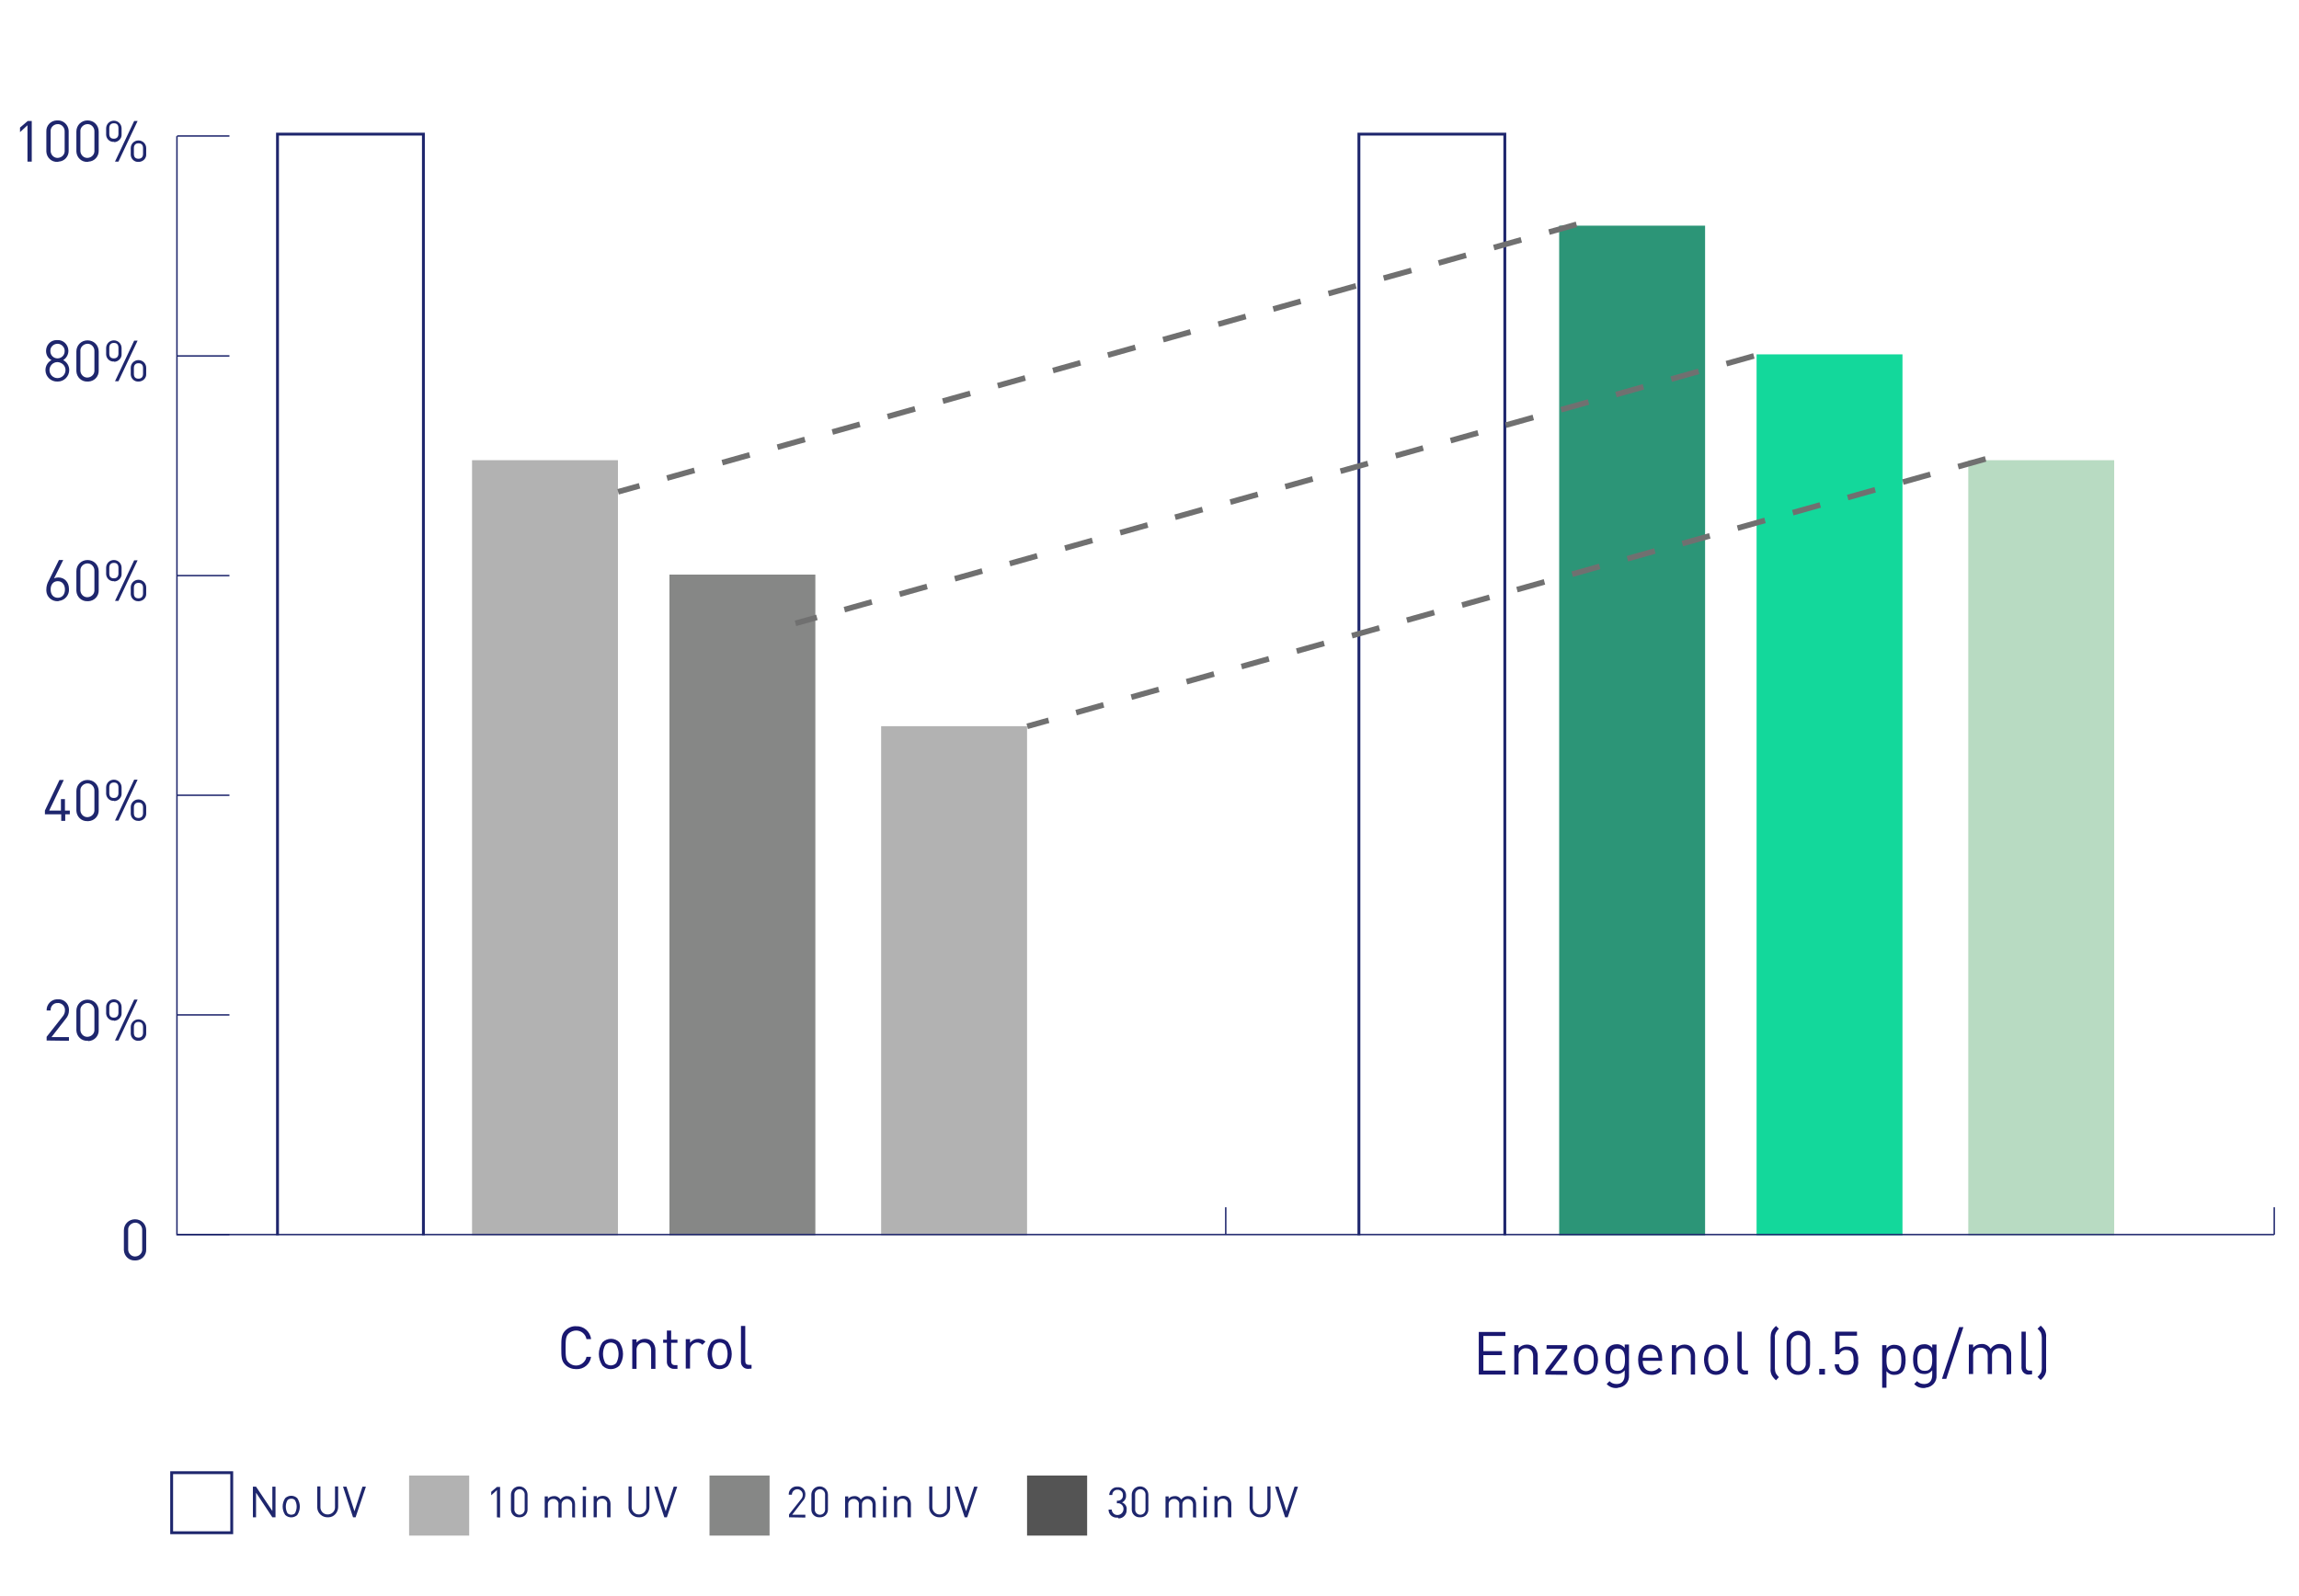 <?xml version="1.0" encoding="UTF-8"?> <!-- Generator: Adobe Illustrator 21.1.0, SVG Export Plug-In . SVG Version: 6.00 Build 0) --> <svg xmlns="http://www.w3.org/2000/svg" xmlns:xlink="http://www.w3.org/1999/xlink" id="图层_1" x="0px" y="0px" viewBox="0 0 803.6 557.9" style="enable-background:new 0 0 803.6 557.9;" xml:space="preserve"> <style type="text/css"> .st0{fill:#2C9577;} .st1{fill:#13D89B;} .st2{fill:#B8DBC2;} .st3{fill:#B2B2B2;} .st4{fill:#868786;} .st5{fill:#1E266D;} .st6{fill:#191770;} .st7{fill:#707070;} .st8{fill:#545454;} </style> <rect x="545" y="78.9" class="st0" width="51" height="353"></rect> <rect x="614" y="123.9" class="st1" width="51" height="308"></rect> <rect x="688" y="160.9" class="st2" width="51" height="271"></rect> <rect x="308" y="253.9" class="st3" width="51" height="178"></rect> <rect x="165" y="160.9" class="st3" width="51" height="271"></rect> <rect x="234" y="200.9" class="st4" width="51" height="231"></rect> <title>graphic redraw_3</title> <rect x="61.9" y="431.4" class="st5" width="733" height="0.5"></rect> <rect x="794.7" y="422.1" class="st5" width="0.5" height="9.6"></rect> <rect x="428.2" y="422.1" class="st5" width="0.5" height="9.6"></rect> <path class="st5" d="M47.2,440.7c-2.1,0.1-3.8-1.5-3.9-3.6c0-0.1,0-0.2,0-0.3v-6.6c0-2.2,1.7-3.9,3.9-3.9s3.9,1.7,3.9,3.9l0,0v6.6 c0.1,2.1-1.5,3.8-3.6,3.9C47.5,440.7,47.3,440.7,47.2,440.7z M49.7,430.2c0.1-1.4-0.9-2.6-2.2-2.7s-2.6,0.9-2.7,2.2 c0,0.1,0,0.3,0,0.4v6.5c-0.1,1.4,0.9,2.6,2.2,2.7c1.4,0.1,2.6-0.9,2.7-2.2c0-0.1,0-0.3,0-0.4V430.2z"></path> <path class="st5" d="M16.3,363.8v-1.3l5.6-7.1c0.5-0.6,0.8-1.3,0.8-2.1c0.1-1.3-0.8-2.4-2.1-2.6c-0.1,0-0.3,0-0.4,0 c-1.3-0.1-2.4,0.9-2.5,2.2c0,0.1,0,0.3,0,0.4h-1.4c-0.1-2,1.5-3.8,3.5-3.9c0.1,0,0.3,0,0.4,0c2-0.2,3.8,1.4,3.9,3.4 c0,0.2,0,0.3,0,0.5c0,1.1-0.4,2.1-1.1,2.9l-5,6.4h6.1v1.3L16.3,363.8z"></path> <path class="st5" d="M30.6,363.9c-2.1,0.1-3.8-1.5-3.9-3.6c0-0.1,0-0.2,0-0.3v-6.6c0-2.2,1.7-3.9,3.9-3.9s3.9,1.7,3.9,3.9l0,0v6.7 c0.1,2.1-1.5,3.8-3.6,3.9C30.8,363.9,30.7,363.9,30.6,363.9z M33,353.4c0.1-1.4-0.9-2.6-2.2-2.7s-2.6,0.9-2.7,2.2c0,0.1,0,0.3,0,0.4 v6.5c-0.1,1.4,0.9,2.6,2.2,2.7c1.4,0.1,2.6-0.9,2.7-2.2c0-0.1,0-0.3,0-0.4V353.4z"></path> <path class="st5" d="M39.8,356.8c-1.4,0.1-2.6-1-2.7-2.4c0-0.1,0-0.2,0-0.2v-2.1c0-1.5,1.2-2.7,2.7-2.7s2.7,1.2,2.7,2.7v2.1 c0.1,1.4-1.1,2.6-2.5,2.7C39.9,356.9,39.9,356.9,39.8,356.8z M41.4,352.1c0-1.1-0.5-1.7-1.6-1.7s-1.6,0.7-1.6,1.7v2 c0,1.1,0.5,1.7,1.6,1.7s1.6-0.7,1.6-1.7V352.1z M41.4,363.8h-1.2l6.7-14.3h1.2L41.4,363.8z M48.4,363.9c-1.4,0.1-2.6-1-2.7-2.4 c0-0.1,0-0.2,0-0.3v-2.1c0-1.5,1.2-2.7,2.7-2.7s2.7,1.2,2.7,2.7l0,0v2.1c0.1,1.4-1,2.6-2.5,2.7C48.6,363.9,48.5,363.9,48.4,363.9 L48.4,363.9z M50,359.1c0-1.1-0.5-1.8-1.6-1.8s-1.6,0.7-1.6,1.8v2c0,1.1,0.5,1.7,1.6,1.7s1.6-0.7,1.6-1.7V359.1z"></path> <path class="st5" d="M22.8,284.7v2.3h-1.4v-2.3h-5.7v-1.3l5.1-10.7h1.5l-5.1,10.7h4.1v-4h1.4v4h1.7v1.3H22.8z"></path> <path class="st5" d="M30.6,287.1c-2.1,0.1-3.8-1.5-3.9-3.6c0-0.1,0-0.2,0-0.3v-6.6c0-2.2,1.7-3.9,3.9-3.9s3.9,1.7,3.9,3.9l0,0v6.6 c0.1,2.1-1.5,3.8-3.6,3.9C30.8,287.1,30.7,287.1,30.6,287.1z M33,276.6c0.1-1.4-0.9-2.6-2.2-2.7s-2.6,0.9-2.7,2.2c0,0.1,0,0.3,0,0.4 v6.5c-0.1,1.4,0.9,2.6,2.2,2.7c1.4,0.1,2.6-0.9,2.7-2.2c0-0.1,0-0.3,0-0.4V276.6z"></path> <path class="st5" d="M39.8,280c-1.4,0.1-2.6-1-2.7-2.4c0-0.1,0-0.2,0-0.2v-2.1c0-1.5,1.2-2.7,2.7-2.7s2.7,1.2,2.7,2.7v2.1 c0.1,1.4-1.1,2.6-2.5,2.7C39.9,280,39.9,280,39.8,280z M41.4,275.3c0-1.1-0.5-1.7-1.6-1.7s-1.6,0.7-1.6,1.7v2c0,1.1,0.5,1.7,1.6,1.7 s1.6-0.7,1.6-1.7V275.3z M41.4,286.9h-1.2l6.7-14.3h1.2L41.4,286.9z M48.4,287c-1.4,0.1-2.6-1-2.7-2.4c0-0.1,0-0.2,0-0.3v-2.1 c0-1.5,1.2-2.7,2.7-2.7s2.7,1.2,2.7,2.7v2.1c0.1,1.4-1,2.6-2.4,2.7C48.6,287.1,48.6,287.1,48.4,287L48.4,287z M50,282.3 c0-1.1-0.5-1.7-1.6-1.7s-1.6,0.7-1.6,1.7v2c0,1.1,0.5,1.7,1.6,1.7s1.6-0.7,1.6-1.7V282.3z"></path> <path class="st5" d="M20.2,210.2c-2.1,0.1-3.9-1.5-4-3.6c0-0.2,0-0.4,0-0.5c0-1.1,0.3-2.2,0.9-3.2l3.5-7.1h1.5l-3.2,6.4 c0.5-0.2,1-0.3,1.5-0.3c2.2,0,3.7,1.7,3.7,4c0.2,2.1-1.4,4-3.5,4.2C20.5,210.2,20.3,210.2,20.2,210.2z M20.2,203.2 c-1.5,0-2.5,1.1-2.5,2.9s1,2.9,2.5,2.9s2.5-1.1,2.5-2.9C22.7,204.5,21.8,203.2,20.2,203.2L20.2,203.2z"></path> <path class="st5" d="M30.6,210.2c-2.1,0.1-3.8-1.5-3.9-3.6c0-0.1,0-0.2,0-0.3v-6.6c0-2.2,1.7-3.9,3.9-3.9s3.9,1.7,3.9,3.9l0,0v6.6 c0.1,2.1-1.5,3.8-3.6,3.9C30.8,210.2,30.7,210.2,30.6,210.2z M33,199.7c0.1-1.4-0.9-2.6-2.2-2.7c-1.4-0.1-2.6,0.9-2.7,2.2 c0,0.1,0,0.3,0,0.4v6.5c-0.1,1.4,0.9,2.6,2.2,2.7c1.4,0.1,2.6-0.9,2.7-2.2c0-0.1,0-0.3,0-0.4V199.7z"></path> <path class="st5" d="M39.8,203.2c-1.4,0.1-2.6-1-2.7-2.4c0-0.1,0-0.2,0-0.2v-2.1c0-1.5,1.2-2.7,2.7-2.7s2.7,1.2,2.7,2.7l0,0v2.1 c0.1,1.4-1.1,2.6-2.5,2.7C39.9,203.2,39.9,203.2,39.8,203.2z M41.4,198.5c0-1.1-0.5-1.7-1.6-1.7s-1.6,0.7-1.6,1.7v2 c0,1.1,0.5,1.7,1.6,1.7s1.6-0.7,1.6-1.7V198.5z M41.4,210.1h-1.2l6.7-14.2h1.2L41.4,210.1z M48.4,210.2c-1.4,0.1-2.6-1-2.7-2.4 c0-0.1,0-0.2,0-0.3v-2.1c0-1.5,1.2-2.7,2.7-2.7s2.7,1.2,2.7,2.7v2.1c0.1,1.4-1,2.6-2.5,2.7C48.6,210.3,48.5,210.3,48.4,210.2 L48.4,210.2z M50,205.5c0-1.1-0.5-1.7-1.6-1.7s-1.6,0.7-1.6,1.7v2c0,1.1,0.5,1.7,1.6,1.7s1.6-0.7,1.6-1.7V205.5z"></path> <path class="st5" d="M20.1,133.4c-2.2,0.1-4.1-1.6-4.2-3.8c0-0.1,0-0.1,0-0.2c0-1.5,0.8-2.8,2.1-3.5c-1.2-0.6-1.9-1.8-1.9-3.2 c0-2.1,1.6-3.8,3.7-3.8c0.1,0,0.2,0,0.2,0c2.1-0.1,3.8,1.5,3.9,3.6c0,0.1,0,0.2,0,0.2c0,1.3-0.7,2.5-1.8,3.2c1.3,0.7,2.1,2,2.1,3.5 c0,2.2-1.8,4-4,4C20.3,133.4,20.2,133.4,20.1,133.4z M20.1,126.6c-1.5,0-2.8,1.2-2.8,2.8c0,1.5,1.2,2.8,2.8,2.8 c1.5,0,2.8-1.2,2.8-2.8l0,0C22.9,127.9,21.7,126.7,20.1,126.6C20.2,126.6,20.2,126.6,20.1,126.6z M20.1,120.2c-1.3,0-2.5,1-2.5,2.4 c0,0.1,0,0.1,0,0.2c0,1.4,1.1,2.5,2.5,2.5s2.5-1.1,2.5-2.5c0.1-1.3-1-2.5-2.3-2.6C20.3,120.2,20.2,120.2,20.1,120.2z"></path> <path class="st5" d="M30.6,133.4c-2.1,0.1-3.8-1.5-3.9-3.6c0-0.1,0-0.2,0-0.3v-6.6c0-2.2,1.7-3.9,3.9-3.9s3.9,1.7,3.9,3.9l0,0v6.6 c0.1,2.1-1.5,3.8-3.6,3.9C30.8,133.4,30.7,133.4,30.6,133.4z M33,122.9c0.1-1.4-0.9-2.6-2.2-2.7s-2.6,0.9-2.7,2.2c0,0.1,0,0.3,0,0.4 v6.5c-0.1,1.4,0.9,2.6,2.2,2.7c1.4,0.1,2.6-0.9,2.7-2.2c0-0.1,0-0.3,0-0.4V122.9z"></path> <path class="st5" d="M39.8,126.4c-1.4,0.1-2.6-1-2.7-2.4c0-0.1,0-0.2,0-0.2v-2.1c0-1.5,1.2-2.7,2.7-2.7s2.7,1.2,2.7,2.7v2.1 c0.1,1.4-1.1,2.6-2.5,2.7C39.9,126.4,39.9,126.4,39.8,126.4z M41.4,121.6c0-1.1-0.5-1.7-1.6-1.7s-1.6,0.7-1.6,1.7v2 c0,1.1,0.5,1.7,1.6,1.7s1.6-0.7,1.6-1.7V121.6z M41.4,133.3h-1.2l6.7-14.2h1.2L41.4,133.3z M48.4,133.4c-1.4,0.1-2.6-1-2.7-2.4 c0-0.1,0-0.2,0-0.3v-2.1c0-1.5,1.2-2.7,2.7-2.7s2.7,1.2,2.7,2.7v2.1c0.1,1.4-1,2.6-2.5,2.7C48.6,133.4,48.5,133.4,48.4,133.4 L48.4,133.4z M50,128.7c0-1.1-0.5-1.7-1.6-1.7s-1.6,0.7-1.6,1.7v2c0,1.1,0.5,1.7,1.6,1.7s1.6-0.7,1.6-1.7V128.7z"></path> <path class="st5" d="M9.6,56.5V43.8L7,46.2v-1.6l2.7-2.3h1.4v14.2C11.1,56.5,9.6,56.5,9.6,56.5z"></path> <path class="st5" d="M20.1,56.6c-2.1,0.1-3.8-1.5-3.9-3.6c0-0.1,0-0.2,0-0.3V46c-0.1-2.1,1.5-3.8,3.6-3.9c0.1,0,0.2,0,0.3,0 c2.1-0.1,3.8,1.6,3.9,3.6c0,0.1,0,0.2,0,0.3v6.6c0.1,2.1-1.5,3.8-3.5,3.9C20.4,56.6,20.2,56.6,20.1,56.6z M22.6,46.1 c0.1-1.4-0.9-2.6-2.2-2.7c-1.4-0.1-2.6,0.9-2.7,2.2c0,0.1,0,0.3,0,0.4v6.5c-0.1,1.4,0.9,2.6,2.2,2.7c1.4,0.1,2.6-0.9,2.7-2.2 c0-0.1,0-0.3,0-0.4V46.1z"></path> <path class="st5" d="M30.6,56.6c-2.1,0.1-3.8-1.5-3.9-3.6c0-0.1,0-0.2,0-0.3V46c0-2.2,1.7-3.9,3.9-3.9s3.9,1.7,3.9,3.9l0,0v6.6 c0.1,2.1-1.5,3.8-3.5,3.9C30.8,56.6,30.7,56.6,30.6,56.6z M33,46.1c0.1-1.4-0.9-2.6-2.2-2.7s-2.6,0.9-2.7,2.2c0,0.1,0,0.3,0,0.4v6.5 c-0.1,1.4,0.9,2.6,2.2,2.7c1.4,0.1,2.6-0.9,2.7-2.2c0-0.1,0-0.3,0-0.4V46.1z"></path> <path class="st5" d="M39.8,49.6c-1.4,0.1-2.6-1-2.7-2.4c0-0.1,0-0.2,0-0.2v-2.1c0-1.5,1.2-2.7,2.7-2.7s2.7,1.2,2.7,2.7V47 c0.1,1.4-1.1,2.6-2.5,2.7C39.9,49.6,39.9,49.6,39.8,49.6z M41.4,44.8c0-1.1-0.5-1.7-1.6-1.7s-1.6,0.7-1.6,1.7v2 c0,1.1,0.5,1.7,1.6,1.7s1.6-0.7,1.6-1.7V44.8z M41.4,56.5h-1.2l6.7-14.2h1.2L41.4,56.5z M48.4,56.6c-1.4,0.1-2.6-1-2.7-2.4 c0-0.1,0-0.2,0-0.3v-2.1c0-1.5,1.2-2.7,2.7-2.7s2.7,1.2,2.7,2.7v2.1c0.1,1.4-1,2.6-2.5,2.7C48.6,56.6,48.5,56.6,48.4,56.6L48.4,56.6 z M50,51.8c0-1.1-0.5-1.7-1.6-1.7s-1.6,0.7-1.6,1.7v2c0,1.1,0.5,1.7,1.6,1.7s1.6-0.7,1.6-1.7V51.8z"></path> <g> <line class="st5" x1="61.9" y1="431.9" x2="61.9" y2="47.6"></line> <rect x="61.6" y="47.6" class="st5" width="0.5" height="384.3"></rect> </g> <rect x="61.9" y="431.4" class="st5" width="18.3" height="0.5"></rect> <rect x="61.9" y="354.6" class="st5" width="18.3" height="0.5"></rect> <rect x="61.9" y="277.8" class="st5" width="18.3" height="0.5"></rect> <rect x="61.9" y="201" class="st5" width="18.3" height="0.5"></rect> <rect x="61.9" y="124.2" class="st5" width="18.3" height="0.5"></rect> <rect x="61.9" y="47.3" class="st5" width="18.3" height="0.5"></rect> <path class="st6" d="M516.9,480.6v-14.9h9.3v1.4h-7.7v5.3h6.5v1.4h-6.5v5.4h7.7v1.4L516.9,480.6L516.9,480.6z"></path> <path class="st6" d="M535.9,480.6v-6.4c0-1.8-1-2.8-2.5-2.8c-1.3-0.1-2.5,0.9-2.6,2.3c0,0.2,0,0.3,0,0.5v6.4h-1.5v-10.3h1.5v1.1 c0.7-0.8,1.8-1.3,2.9-1.3c1,0,1.9,0.3,2.7,1c0.7,0.8,1.1,1.8,1.1,2.9v6.6L535.9,480.6z"></path> <path class="st6" d="M540.2,480.6v-1.3l5.8-7.7h-5.4v-1.3h7.2v1.3l-5.8,7.7h5.8v1.4L540.2,480.6z"></path> <path class="st6" d="M557.3,479.5c-1.7,1.6-4.3,1.6-5.9,0c-1.7-2.5-1.7-5.7,0-8.2c1.7-1.6,4.3-1.6,5.9,0 C559,473.8,559,477.1,557.3,479.5z M556.3,472.2c-0.5-0.5-1.2-0.8-1.9-0.8s-1.4,0.3-1.9,0.8c-1.1,2-1.1,4.4,0,6.4 c0.5,0.5,1.2,0.8,1.9,0.8s1.4-0.3,1.9-0.8c0.8-0.8,0.8-2,0.8-3.2S557,473,556.3,472.2z"></path> <path class="st6" d="M565.1,485.3c-1.3,0.1-2.6-0.4-3.5-1.4l1-1c0.6,0.7,1.5,1,2.5,1c2,0,2.8-1.4,2.8-3.2v-1.6 c-0.7,0.9-1.8,1.4-2.9,1.3c-0.9,0-1.8-0.3-2.5-0.9c-1-1-1.3-2.6-1.3-4.3s0.2-3.3,1.3-4.3c0.7-0.6,1.6-0.9,2.5-0.9 c1.1-0.1,2.2,0.4,2.9,1.3v-1.2h1.5v10.7c0.2,2.3-1.5,4.2-3.8,4.4C565.5,485.3,565.3,485.3,565.1,485.3z M565.4,471.5 c-2.2,0-2.6,1.9-2.6,3.9s0.3,3.9,2.6,3.9s2.6-1.9,2.6-3.9S567.6,471.5,565.4,471.5z"></path> <path class="st6" d="M574.2,475.8c0,2.3,1.1,3.6,3,3.6c1,0,2-0.4,2.7-1.2l1,0.9c-0.9,1.1-2.3,1.7-3.8,1.6c-2.7,0-4.5-1.6-4.5-5.3 c0-3.3,1.6-5.3,4.2-5.3s4.2,1.9,4.2,5v0.7L574.2,475.8L574.2,475.8z M579.3,473c-0.6-1.3-2.2-1.9-3.5-1.3c-0.6,0.3-1,0.7-1.3,1.3 c-0.2,0.5-0.3,1.1-0.3,1.7h5.5C579.6,474.1,579.5,473.5,579.3,473L579.3,473z"></path> <path class="st6" d="M591,480.6v-6.4c0-1.8-1-2.8-2.5-2.8c-1.3-0.1-2.5,0.9-2.6,2.3c0,0.2,0,0.3,0,0.5v6.4h-1.5v-10.3h1.5v1.1 c0.7-0.8,1.8-1.3,2.9-1.3c1,0,1.9,0.3,2.6,1c0.7,0.8,1.1,1.8,1.1,2.9v6.6L591,480.6z"></path> <path class="st6" d="M602.8,479.5c-1.7,1.6-4.3,1.6-5.9,0c-1.7-2.5-1.7-5.7,0-8.2c1.7-1.6,4.3-1.6,5.9,0 C604.5,473.8,604.5,477.1,602.8,479.5z M601.7,472.2c-0.5-0.5-1.2-0.8-1.9-0.8s-1.4,0.3-1.9,0.8c-1.1,2-1.1,4.4,0,6.4 c0.5,0.5,1.2,0.8,1.9,0.8s1.4-0.3,1.9-0.8c0.8-0.8,0.8-2,0.8-3.2S602.5,473,601.7,472.2z"></path> <path class="st6" d="M609.9,480.6c-1.4,0.1-2.5-0.9-2.6-2.3c0-0.2,0-0.3,0-0.5v-12.2h1.5v12.1c0,1,0.3,1.5,1.4,1.5h0.8v1.3 L609.9,480.6z"></path> <path class="st6" d="M620.8,482.6c-0.6-0.5-1.1-1.1-1.5-1.8c-0.3-0.7-0.5-1.4-0.4-2.2v-11c0-0.7,0.1-1.5,0.4-2.2 c0.4-0.7,0.9-1.3,1.5-1.8l1,1c-0.5,0.4-0.8,0.9-1.1,1.4c-0.2,0.5-0.4,1.1-0.3,1.7v10.7c0,0.6,0.1,1.2,0.3,1.7c0.3,0.5,0.7,1,1.1,1.4 L620.8,482.6z"></path> <path class="st6" d="M628.6,480.7c-2.2,0.1-4-1.6-4.1-3.8c0-0.1,0-0.2,0-0.3v-7c-0.1-2.3,1.6-4.2,3.9-4.3c2.3-0.1,4.2,1.6,4.3,3.9 c0,0.1,0,0.3,0,0.4v7c0.1,2.2-1.7,4-3.9,4.1C628.7,480.7,628.7,480.7,628.6,480.7z M631.2,469.7c0.2-1.4-0.9-2.7-2.3-2.9 s-2.7,0.9-2.9,2.3c0,0.2,0,0.4,0,0.6v6.8c-0.2,1.4,0.9,2.7,2.3,2.9s2.7-0.9,2.9-2.3c0-0.2,0-0.4,0-0.6V469.7z"></path> <path class="st6" d="M635.9,480.6v-2h2v2H635.9z"></path> <path class="st6" d="M648.3,479.6c-0.8,0.8-1.9,1.2-3,1.1c-1.1,0.1-2.2-0.3-3-1.1c-0.6-0.7-1-1.6-1-2.6h1.5c0,1.3,1,2.3,2.3,2.3 c0.1,0,0.1,0,0.2,0c0.7,0,1.3-0.2,1.8-0.7c0.7-0.9,1-2,0.8-3c0-1.8-0.3-3.6-2.5-3.6c-1.1-0.1-2.1,0.5-2.5,1.5h-1.4v-7.9h7.6v1.4H643 v4.8c0.7-0.7,1.7-1.1,2.7-1c1,0,1.9,0.3,2.6,0.9c0.9,1.1,1.4,2.6,1.2,4C649.7,477.1,649.2,478.5,648.3,479.6z"></path> <path class="st6" d="M664.8,479.8c-0.7,0.6-1.6,0.9-2.5,0.9c-1.1,0.1-2.2-0.4-2.9-1.3v5.8h-1.5v-14.9h1.5v1.2 c0.7-0.9,1.8-1.4,2.9-1.3c0.9,0,1.8,0.3,2.5,0.9c1,1,1.3,2.8,1.3,4.4S665.8,478.8,664.8,479.8z M662,471.5c-2.3,0-2.6,1.9-2.6,4 s0.3,4,2.6,4s2.6-1.9,2.6-4S664.2,471.5,662,471.5z"></path> <path class="st6" d="M672.6,485.3c-1.3,0.1-2.6-0.4-3.5-1.4l1-1c0.6,0.7,1.5,1,2.5,1c2,0,2.8-1.4,2.8-3.2v-1.6 c-0.7,0.9-1.8,1.4-2.9,1.3c-0.9,0-1.8-0.3-2.5-0.9c-1-1-1.3-2.6-1.3-4.3s0.3-3.2,1.3-4.3c0.7-0.6,1.6-0.9,2.5-0.9 c1.1-0.1,2.2,0.4,2.9,1.3v-1.2h1.5v10.7c0.2,2.3-1.5,4.2-3.8,4.4C673,485.3,672.8,485.3,672.6,485.3z M672.8,471.5 c-2.3,0-2.6,1.9-2.6,3.9s0.3,3.9,2.6,3.9s2.6-1.9,2.6-3.9S675.1,471.5,672.8,471.5L672.8,471.5z"></path> <path class="st6" d="M680.3,482.1h-1.5l6-18.1h1.5L680.3,482.1z"></path> <path class="st6" d="M701.4,480.6v-6.4c0-1.8-1-2.8-2.5-2.8c-1.3-0.1-2.5,0.9-2.6,2.2c0,0.1,0,0.2,0,0.3v6.5h-1.5V474 c0-1.8-1-2.8-2.5-2.8c-1.4-0.1-2.5,0.9-2.6,2.3c0,0.2,0,0.3,0,0.5v6.4h-1.5v-10.3h1.5v1.1c0.7-0.8,1.8-1.3,2.9-1.3 c1.3-0.1,2.5,0.6,3.2,1.7c0.8-1.1,2-1.8,3.4-1.7c1,0,1.9,0.3,2.7,1c0.8,0.8,1.2,1.8,1.1,2.9v6.6L701.4,480.6z"></path> <path class="st6" d="M709.2,480.6c-1.4,0.1-2.5-0.9-2.6-2.3c0-0.2,0-0.3,0-0.5v-12.2h1.5v12.1c0,1,0.3,1.5,1.4,1.5h0.8v1.3 L709.2,480.6z"></path> <path class="st6" d="M714.8,480.7c-0.4,0.7-0.9,1.3-1.5,1.8l-1.1-1.1c0.5-0.4,0.8-0.9,1.2-1.4c0.2-0.5,0.3-1.1,0.3-1.6v-10.7 c0-0.6-0.1-1.1-0.3-1.7c-0.3-0.5-0.7-1-1.2-1.4l1.1-1.1c0.6,0.5,1.1,1.1,1.5,1.8c0.3,0.7,0.5,1.4,0.4,2.2v11 C715.3,479.4,715.1,480.1,714.8,480.7z"></path> <path class="st6" d="M201.4,478.7c-1.4,0-2.8-0.5-3.8-1.5c-1.4-1.4-1.4-2.9-1.4-6s0-4.6,1.4-6c1-1,2.4-1.6,3.8-1.5 c2.6-0.1,4.9,1.8,5.2,4.5H205c-0.3-1.7-1.8-3-3.6-3c-1,0-1.9,0.4-2.6,1c-1,1-1.1,2-1.1,5.1s0.1,4.2,1.1,5.1c1.4,1.4,3.8,1.4,5.2-0.1 c0.5-0.5,0.9-1.2,1-1.9h1.6C206.3,476.9,204.1,478.8,201.4,478.7z"></path> <path class="st6" d="M216.5,477.5c-1.7,1.6-4.3,1.6-5.9,0c-1.7-2.5-1.7-5.7,0-8.2c1.7-1.6,4.3-1.6,5.9,0 C218.2,471.8,218.2,475.1,216.5,477.5z M215.4,470.2c-0.5-0.5-1.2-0.8-1.9-0.8s-1.4,0.3-1.9,0.8c-1.1,2-1.1,4.4,0,6.4 c0.5,0.5,1.2,0.8,1.9,0.8s1.4-0.3,1.9-0.8C216.5,474.6,216.5,472.2,215.4,470.2z"></path> <path class="st6" d="M227.6,478.6v-6.4c0-1.8-1-2.8-2.5-2.8c-1.3-0.1-2.5,0.9-2.6,2.3c0,0.2,0,0.3,0,0.5v6.4H221v-10.3h1.5v1.1 c0.7-0.8,1.8-1.3,2.9-1.3c1,0,1.9,0.3,2.6,1c0.7,0.8,1.1,1.8,1.1,2.9v6.6L227.6,478.6z"></path> <path class="st6" d="M235.7,478.6c-1.4,0.1-2.6-1-2.6-2.4c0-0.1,0-0.3,0-0.4v-6.3h-1.3v-1.1h1.3v-3.2h1.5v3.2h2.2v1.1h-2.2v6.3 c0,1,0.4,1.5,1.4,1.5h0.8v1.3H235.7z"></path> <path class="st6" d="M245.5,470.2c-0.4-0.5-1.1-0.8-1.8-0.8c-1.4,0-2.5,1.2-2.5,2.5c0,0.1,0,0.1,0,0.2v6.4h-1.5v-10.3h1.5v1.3 c0.7-0.9,1.8-1.4,2.9-1.4c0.9,0,1.8,0.3,2.5,1L245.5,470.2z"></path> <path class="st6" d="M254.5,477.5c-1.7,1.6-4.3,1.6-5.9,0c-1.7-2.5-1.7-5.7,0-8.2c1.7-1.6,4.3-1.6,5.9,0 C256.2,471.8,256.2,475.1,254.5,477.5z M253.5,470.2c-0.5-0.5-1.2-0.8-1.9-0.8s-1.4,0.3-1.9,0.8c-1.1,2-1.1,4.4,0,6.4 c0.5,0.5,1.2,0.8,1.9,0.8s1.4-0.3,1.9-0.8C254.6,474.6,254.6,472.2,253.5,470.2z"></path> <path class="st6" d="M261.6,478.6c-1.4,0.1-2.5-0.9-2.6-2.3c0-0.2,0-0.3,0-0.5v-12.2h1.5v12.1c0,1,0.3,1.5,1.4,1.5h0.8v1.3 L261.6,478.6z"></path> <polygon class="st5" points="148.5,431.9 147.5,431.9 147.5,47.4 97.5,47.4 97.5,431.9 96.5,431.9 96.5,46.4 148.5,46.4 "></polygon> <polygon class="st5" points="526.5,431.9 525.5,431.9 525.5,47.4 475.5,47.4 475.5,431.9 474.5,431.9 474.5,46.4 526.5,46.4 "></polygon> <path class="st7" d="M359.3,254.9l-0.5-1.9l7.5-2.1l0.5,1.9L359.3,254.9z M376.4,250.1l-0.5-1.9l9.6-2.7l0.5,1.9L376.4,250.1z M395.7,244.7l-0.5-1.9l9.6-2.7l0.5,1.9L395.7,244.7z M415,239.3l-0.5-1.9l9.6-2.7l0.5,1.9L415,239.3z M434.2,234l-0.5-1.9l9.6-2.7 l0.5,1.9L434.2,234z M453.5,228.6l-0.5-1.9l9.6-2.7l0.5,1.9L453.5,228.6z M472.8,223.2l-0.5-1.9l9.6-2.7l0.5,1.9L472.8,223.2z M492,217.8l-0.5-1.9l9.6-2.7l0.5,1.9L492,217.8z M511.3,212.5l-0.5-1.9l9.6-2.7l0.5,1.9L511.3,212.5z M530.5,207.1l-0.5-1.9 l9.6-2.7l0.5,1.9L530.5,207.1z M549.8,201.7l-0.5-1.9l9.6-2.7l0.5,1.9L549.8,201.7z M569.1,196.3l-0.5-1.9l9.6-2.7l0.5,1.9 L569.1,196.3z M588.3,191l-0.5-1.9l9.6-2.7l0.5,1.9L588.3,191z M607.6,185.6l-0.5-1.9l9.6-2.7l0.5,1.9L607.6,185.6z M626.9,180.2 l-0.5-1.9l9.6-2.7l0.5,1.9L626.9,180.2z M646.1,174.9l-0.5-1.9l9.6-2.7l0.5,1.9L646.1,174.9z M665.4,169.5l-0.5-1.9l9.6-2.7l0.5,1.9 L665.4,169.5z M684.7,164.1l-0.5-1.9l9.6-2.7l0.5,1.9L684.7,164.1z"></path> <path class="st7" d="M278.3,218.9l-0.5-1.9l7.5-2.1l0.5,1.9L278.3,218.9z M295.4,214.1l-0.5-1.9l9.6-2.7l0.5,1.9L295.4,214.1z M314.7,208.7l-0.5-1.9l9.6-2.7l0.5,1.9L314.7,208.7z M334,203.3l-0.5-1.9l9.6-2.7l0.5,1.9L334,203.3z M353.2,198l-0.5-1.9l9.6-2.7 l0.5,1.9L353.2,198z M372.5,192.6l-0.5-1.9l9.6-2.7l0.5,1.9L372.5,192.6z M391.8,187.2l-0.5-1.9l9.6-2.7l0.5,1.9L391.8,187.2z M411,181.8l-0.5-1.9l9.6-2.7l0.5,1.9L411,181.8z M430.3,176.5l-0.5-1.9l9.6-2.7l0.5,1.9L430.3,176.5z M449.5,171.1l-0.5-1.9 l9.6-2.7l0.5,1.9L449.5,171.1z M468.8,165.7l-0.5-1.9l9.6-2.7l0.5,1.9L468.8,165.7z M488.1,160.3l-0.5-1.9l9.6-2.7l0.5,1.9 L488.1,160.3z M507.3,155l-0.5-1.9l9.6-2.7l0.5,1.9L507.3,155z M526.6,149.6l-0.5-1.9l9.6-2.7l0.5,1.9L526.6,149.6z M545.9,144.2 l-0.5-1.9l9.6-2.7l0.5,1.9L545.9,144.2z M565.1,138.9l-0.5-1.9l9.6-2.7l0.5,1.9L565.1,138.9z M584.4,133.5l-0.5-1.9l9.6-2.7l0.5,1.9 L584.4,133.5z M603.7,128.1l-0.5-1.9l9.6-2.7l0.5,1.9L603.7,128.1z"></path> <path class="st7" d="M216.3,172.9l-0.5-1.9l7.5-2.1l0.5,1.9L216.3,172.9z M233.4,168.1l-0.5-1.9l9.6-2.7l0.5,1.9L233.4,168.1z M252.7,162.7l-0.5-1.9l9.6-2.7l0.5,1.9L252.7,162.7z M272,157.3l-0.5-1.9l9.6-2.7l0.5,1.9L272,157.3z M291.2,152l-0.5-1.9l9.6-2.7 l0.5,1.9L291.2,152z M310.5,146.6l-0.5-1.9l9.6-2.7l0.5,1.9L310.5,146.6z M329.8,141.2l-0.5-1.9l9.6-2.7l0.5,1.9L329.8,141.2z M349,135.8l-0.5-1.9l9.6-2.7l0.5,1.9L349,135.8z M368.3,130.5l-0.5-1.9l9.6-2.7l0.5,1.9L368.3,130.5z M387.5,125.1l-0.5-1.9 l9.6-2.7l0.5,1.9L387.5,125.1z M406.8,119.7l-0.5-1.9l9.6-2.7l0.5,1.9L406.8,119.7z M426.1,114.3l-0.5-1.9l9.6-2.7l0.5,1.9 L426.1,114.3z M445.3,109l-0.5-1.9l9.6-2.7l0.5,1.9L445.3,109z M464.6,103.6l-0.5-1.9l9.6-2.7l0.5,1.9L464.6,103.6z M483.9,98.2 l-0.5-1.9l9.7-2.7l0.5,1.9L483.9,98.2z M503.1,92.9l-0.5-1.9l9.6-2.7l0.5,1.9L503.1,92.9z M522.4,87.5l-0.5-1.9l9.6-2.7l0.5,1.9 L522.4,87.5z M541.7,82.1l-0.5-1.9l9.6-2.7l0.5,1.9L541.7,82.1z"></path> <path class="st5" d="M95.2,530.5l-5.7-8.6v8.6h-1.1v-10.7h1.1l5.7,8.5v-8.5h1.1v10.7H95.2z"></path> <path class="st5" d="M103.9,529.7c-1.2,1.1-3,1.1-4.2,0c-1.2-1.8-1.2-4.1,0-5.9c1.2-1.1,3-1.1,4.2,0 C105.1,525.6,105.1,527.9,103.9,529.7z M103.1,524.5c-0.4-0.4-0.8-0.5-1.3-0.5s-1,0.2-1.3,0.5c-0.8,1.4-0.8,3.1,0,4.6 c0.4,0.3,0.8,0.5,1.3,0.5s1-0.2,1.3-0.5C103.9,527.6,103.9,525.9,103.1,524.5z"></path> <path class="st5" d="M114.6,530.5c-1.9,0.1-3.6-1.4-3.7-3.3c0-0.1,0-0.2,0-0.3v-7.2h1.1v7.1c-0.1,1.4,1,2.7,2.4,2.7 c1.4,0.1,2.7-1,2.7-2.4c0-0.1,0-0.2,0-0.3v-7.1h1.1v7.2c0,1.9-1.5,3.6-3.4,3.6C114.8,530.5,114.7,530.5,114.6,530.5z"></path> <path class="st5" d="M124.3,530.5h-0.9l-3.5-10.7h1.2l2.8,8.6l2.8-8.6h1.2L124.3,530.5z"></path> <path class="st5" d="M173.7,530.5V521l-2,1.8v-1.2l2-1.7h1.1v10.7L173.7,530.5z"></path> <path class="st5" d="M181.5,530.5c-1.6,0.1-2.9-1.1-2.9-2.7c0-0.1,0-0.2,0-0.2v-5c0-1.6,1.3-2.9,2.9-2.9c1.6,0,2.9,1.3,2.9,2.9l0,0 v5c0.1,1.6-1.1,2.9-2.7,2.9C181.7,530.5,181.6,530.5,181.5,530.5z M183.4,522.7c0.1-1-0.6-1.9-1.6-2s-1.9,0.6-2,1.6 c0,0.1,0,0.3,0,0.4v4.9c-0.1,1,0.6,1.9,1.6,2s1.9-0.6,2-1.6c0-0.1,0-0.3,0-0.4V522.7z"></path> <path class="st5" d="M200,530.5V526c0-1-0.8-1.9-1.8-1.9s-1.9,0.8-1.9,1.8l0,0v4.7h-1.1v-4.5c0.2-0.9-0.5-1.8-1.4-2 c-0.1,0-0.3,0-0.4,0c-1-0.1-1.8,0.7-1.9,1.6c0,0.1,0,0.3,0,0.4v4.5h-1.1v-7.4h1.1v0.8c0.5-0.6,1.3-0.9,2.1-0.9 c0.9-0.1,1.8,0.4,2.3,1.2c0.6-0.8,1.5-1.3,2.4-1.2c0.7,0,1.4,0.2,1.9,0.7s0.8,1.3,0.8,2.1v4.7L200,530.5z"></path> <path class="st5" d="M203.7,521v-1.2h1.2v1.2H203.7z M203.7,530.5v-7.4h1.1v7.4H203.7z"></path> <path class="st5" d="M212.2,530.5V526c0.2-0.9-0.5-1.8-1.4-2c-0.1,0-0.3,0-0.4,0c-1-0.1-1.8,0.7-1.8,1.6c0,0.1,0,0.3,0,0.4v4.5h-1.1 v-7.4h1.1v0.8c0.5-0.6,1.3-0.9,2.1-0.9c0.7,0,1.4,0.2,1.9,0.7c0.5,0.6,0.8,1.3,0.8,2.1v4.7L212.2,530.5z"></path> <path class="st5" d="M223.4,530.5c-1.9,0.1-3.6-1.4-3.7-3.3c0-0.1,0-0.2,0-0.3v-7.2h1.1v7.1c-0.1,1.4,1,2.7,2.4,2.7 c1.4,0.1,2.7-1,2.7-2.4c0-0.1,0-0.2,0-0.3v-7.1h1.1v7.2c0,1.9-1.5,3.6-3.4,3.6C223.6,530.5,223.5,530.5,223.4,530.5z"></path> <path class="st5" d="M233.1,530.5h-0.9l-3.5-10.7h1.2l2.8,8.6l2.8-8.6h1.2L233.1,530.5z"></path> <path class="st5" d="M275.8,530.5v-1l4.2-5.3c0.4-0.4,0.6-1,0.6-1.6c0-1-0.8-1.9-1.9-1.9c-1,0-1.9,0.8-1.9,1.9h-1.1 c-0.1-1.5,1.1-2.8,2.6-2.9c0.1,0,0.2,0,0.3,0c1.5-0.1,2.8,1,2.9,2.5c0,0.1,0,0.2,0,0.4c0,0.8-0.3,1.6-0.9,2.2l-3.7,4.8h4.6v1 L275.8,530.5z"></path> <path class="st5" d="M286.5,530.5c-1.6,0.1-2.9-1.1-2.9-2.7c0-0.1,0-0.2,0-0.2v-5c0-1.6,1.3-2.9,2.9-2.9s2.9,1.3,2.9,2.9l0,0v5 c0.1,1.6-1.1,2.9-2.7,2.9C286.7,530.5,286.6,530.5,286.5,530.5z M288.4,522.7c0.1-1-0.6-1.9-1.6-2s-1.9,0.6-2,1.6c0,0.1,0,0.3,0,0.4 v4.9c-0.1,1,0.6,1.9,1.6,2s1.9-0.6,2-1.6c0-0.1,0-0.3,0-0.4V522.7z"></path> <path class="st5" d="M305,530.5V526c0-1-0.8-1.9-1.8-1.9s-1.9,0.8-1.9,1.8v4.7h-1.1v-4.5c0.2-0.9-0.5-1.8-1.4-2c-0.1,0-0.3,0-0.4,0 c-1-0.1-1.8,0.7-1.9,1.6c0,0.1,0,0.3,0,0.4v4.5h-1.1v-7.4h1.1v0.8c0.5-0.6,1.3-0.9,2.1-0.9c0.9-0.1,1.8,0.4,2.3,1.2 c0.6-0.8,1.5-1.3,2.5-1.2c0.7,0,1.4,0.2,1.9,0.7s0.8,1.3,0.8,2.1v4.7L305,530.5z"></path> <path class="st5" d="M308.7,521v-1.2h1.2v1.2H308.7z M308.7,530.5v-7.4h1.1v7.4H308.7z"></path> <path class="st5" d="M317.2,530.5V526c0.2-0.9-0.5-1.8-1.4-2c-0.1,0-0.3,0-0.4,0c-1-0.1-1.8,0.7-1.8,1.6c0,0.1,0,0.3,0,0.4v4.5h-1.1 v-7.4h1.1v0.8c0.5-0.6,1.3-0.9,2.1-0.9c0.7,0,1.4,0.2,1.9,0.7c0.5,0.6,0.8,1.3,0.8,2.1v4.7L317.2,530.5z"></path> <path class="st5" d="M328.5,530.5c-1.9,0.1-3.6-1.4-3.7-3.3c0-0.1,0-0.2,0-0.3v-7.2h1.1v7.1c-0.1,1.4,1,2.7,2.4,2.7 c1.4,0.1,2.7-1,2.7-2.4c0-0.1,0-0.2,0-0.3v-7.1h1.1v7.2c0,1.9-1.5,3.6-3.4,3.6C328.6,530.5,328.5,530.5,328.5,530.5z"></path> <path class="st5" d="M338.1,530.5h-0.9l-3.5-10.7h1.2l2.8,8.6l2.8-8.6h1.2L338.1,530.5z"></path> <path class="st5" d="M390.6,530.6c-1.6,0.2-3-1-3.1-2.5c0-0.1,0-0.2,0-0.3h1.1c0,1,0.9,1.9,1.9,1.9h0.1c1.1,0,2-0.8,2.1-1.9v-0.1 c0.1-1-0.6-1.9-1.6-2.1c-0.2,0-0.3,0-0.5,0h-0.2v-0.9h0.2c0.9,0.1,1.8-0.6,1.9-1.5c0-0.1,0-0.3,0-0.4c0.1-1-0.6-1.8-1.6-1.9 c-0.1,0-0.2,0-0.2,0c-1-0.1-1.9,0.7-1.9,1.7v0.1h-1.1c0.1-1.6,1.4-2.8,2.9-2.7c0,0,0,0,0.1,0c1.5-0.1,2.8,1,2.9,2.6 c0,0.1,0,0.2,0,0.3c0.1,1-0.5,2-1.4,2.4c1.1,0.4,1.8,1.5,1.6,2.6c0.1,1.6-1.2,3-2.8,3C390.8,530.6,390.7,530.6,390.6,530.6z"></path> <path class="st5" d="M398.5,530.5c-1.6,0.1-2.9-1.1-2.9-2.7c0-0.1,0-0.2,0-0.2v-5c0-1.6,1.3-2.9,2.9-2.9s2.9,1.3,2.9,2.9l0,0v5 c0.1,1.6-1.1,2.9-2.7,2.9C398.7,530.5,398.6,530.5,398.5,530.5z M400.4,522.7c0.1-1-0.6-1.9-1.6-2s-1.9,0.6-2,1.6c0,0.1,0,0.3,0,0.4 v4.9c-0.1,1,0.6,1.9,1.6,2s1.9-0.6,2-1.6c0-0.1,0-0.3,0-0.4V522.7z"></path> <path class="st5" d="M417,530.5V526c0-1-0.8-1.9-1.8-1.9s-1.9,0.8-1.9,1.8v4.7h-1.1v-4.5c0.2-0.9-0.5-1.8-1.4-2c-0.1,0-0.3,0-0.4,0 c-1-0.1-1.8,0.7-1.9,1.6c0,0.1,0,0.3,0,0.4v4.5h-1.1v-7.4h1.1v0.8c0.5-0.6,1.3-0.9,2.1-0.9c0.9-0.1,1.8,0.4,2.3,1.2 c0.6-0.8,1.5-1.3,2.5-1.2c0.7,0,1.4,0.2,1.9,0.7s0.8,1.3,0.8,2.1v4.7L417,530.5z"></path> <path class="st5" d="M420.7,521v-1.2h1.2v1.2H420.7z M420.7,530.5v-7.4h1.1v7.4H420.7z"></path> <path class="st5" d="M429.2,530.5V526c0.2-0.9-0.5-1.8-1.4-2c-0.1,0-0.3,0-0.4,0c-1-0.1-1.8,0.7-1.8,1.6c0,0.1,0,0.3,0,0.4v4.5h-1.1 v-7.4h1.1v0.8c0.5-0.6,1.3-0.9,2.1-0.9c0.7,0,1.4,0.2,1.9,0.7c0.5,0.6,0.8,1.3,0.8,2.1v4.7L429.2,530.5z"></path> <path class="st5" d="M440.5,530.5c-1.9,0.1-3.6-1.4-3.7-3.3c0-0.1,0-0.2,0-0.3v-7.2h1.1v7.1c-0.1,1.4,1,2.7,2.4,2.7 c1.4,0.1,2.7-1,2.7-2.4c0-0.1,0-0.2,0-0.3v-7.1h1.1v7.2c0,1.9-1.5,3.6-3.4,3.6C440.6,530.5,440.5,530.5,440.5,530.5z"></path> <path class="st5" d="M450.1,530.5h-0.9l-3.5-10.7h1.2l2.8,8.6l2.8-8.6h1.2L450.1,530.5z"></path> <path class="st5" d="M81.5,536.4h-22v-22h22V536.4z M60.5,535.4h20v-20h-20V535.4z"></path> <rect x="143" y="515.9" class="st3" width="21" height="21"></rect> <rect x="248" y="515.9" class="st4" width="21" height="21"></rect> <rect x="359" y="515.9" class="st8" width="21" height="21"></rect> </svg> 